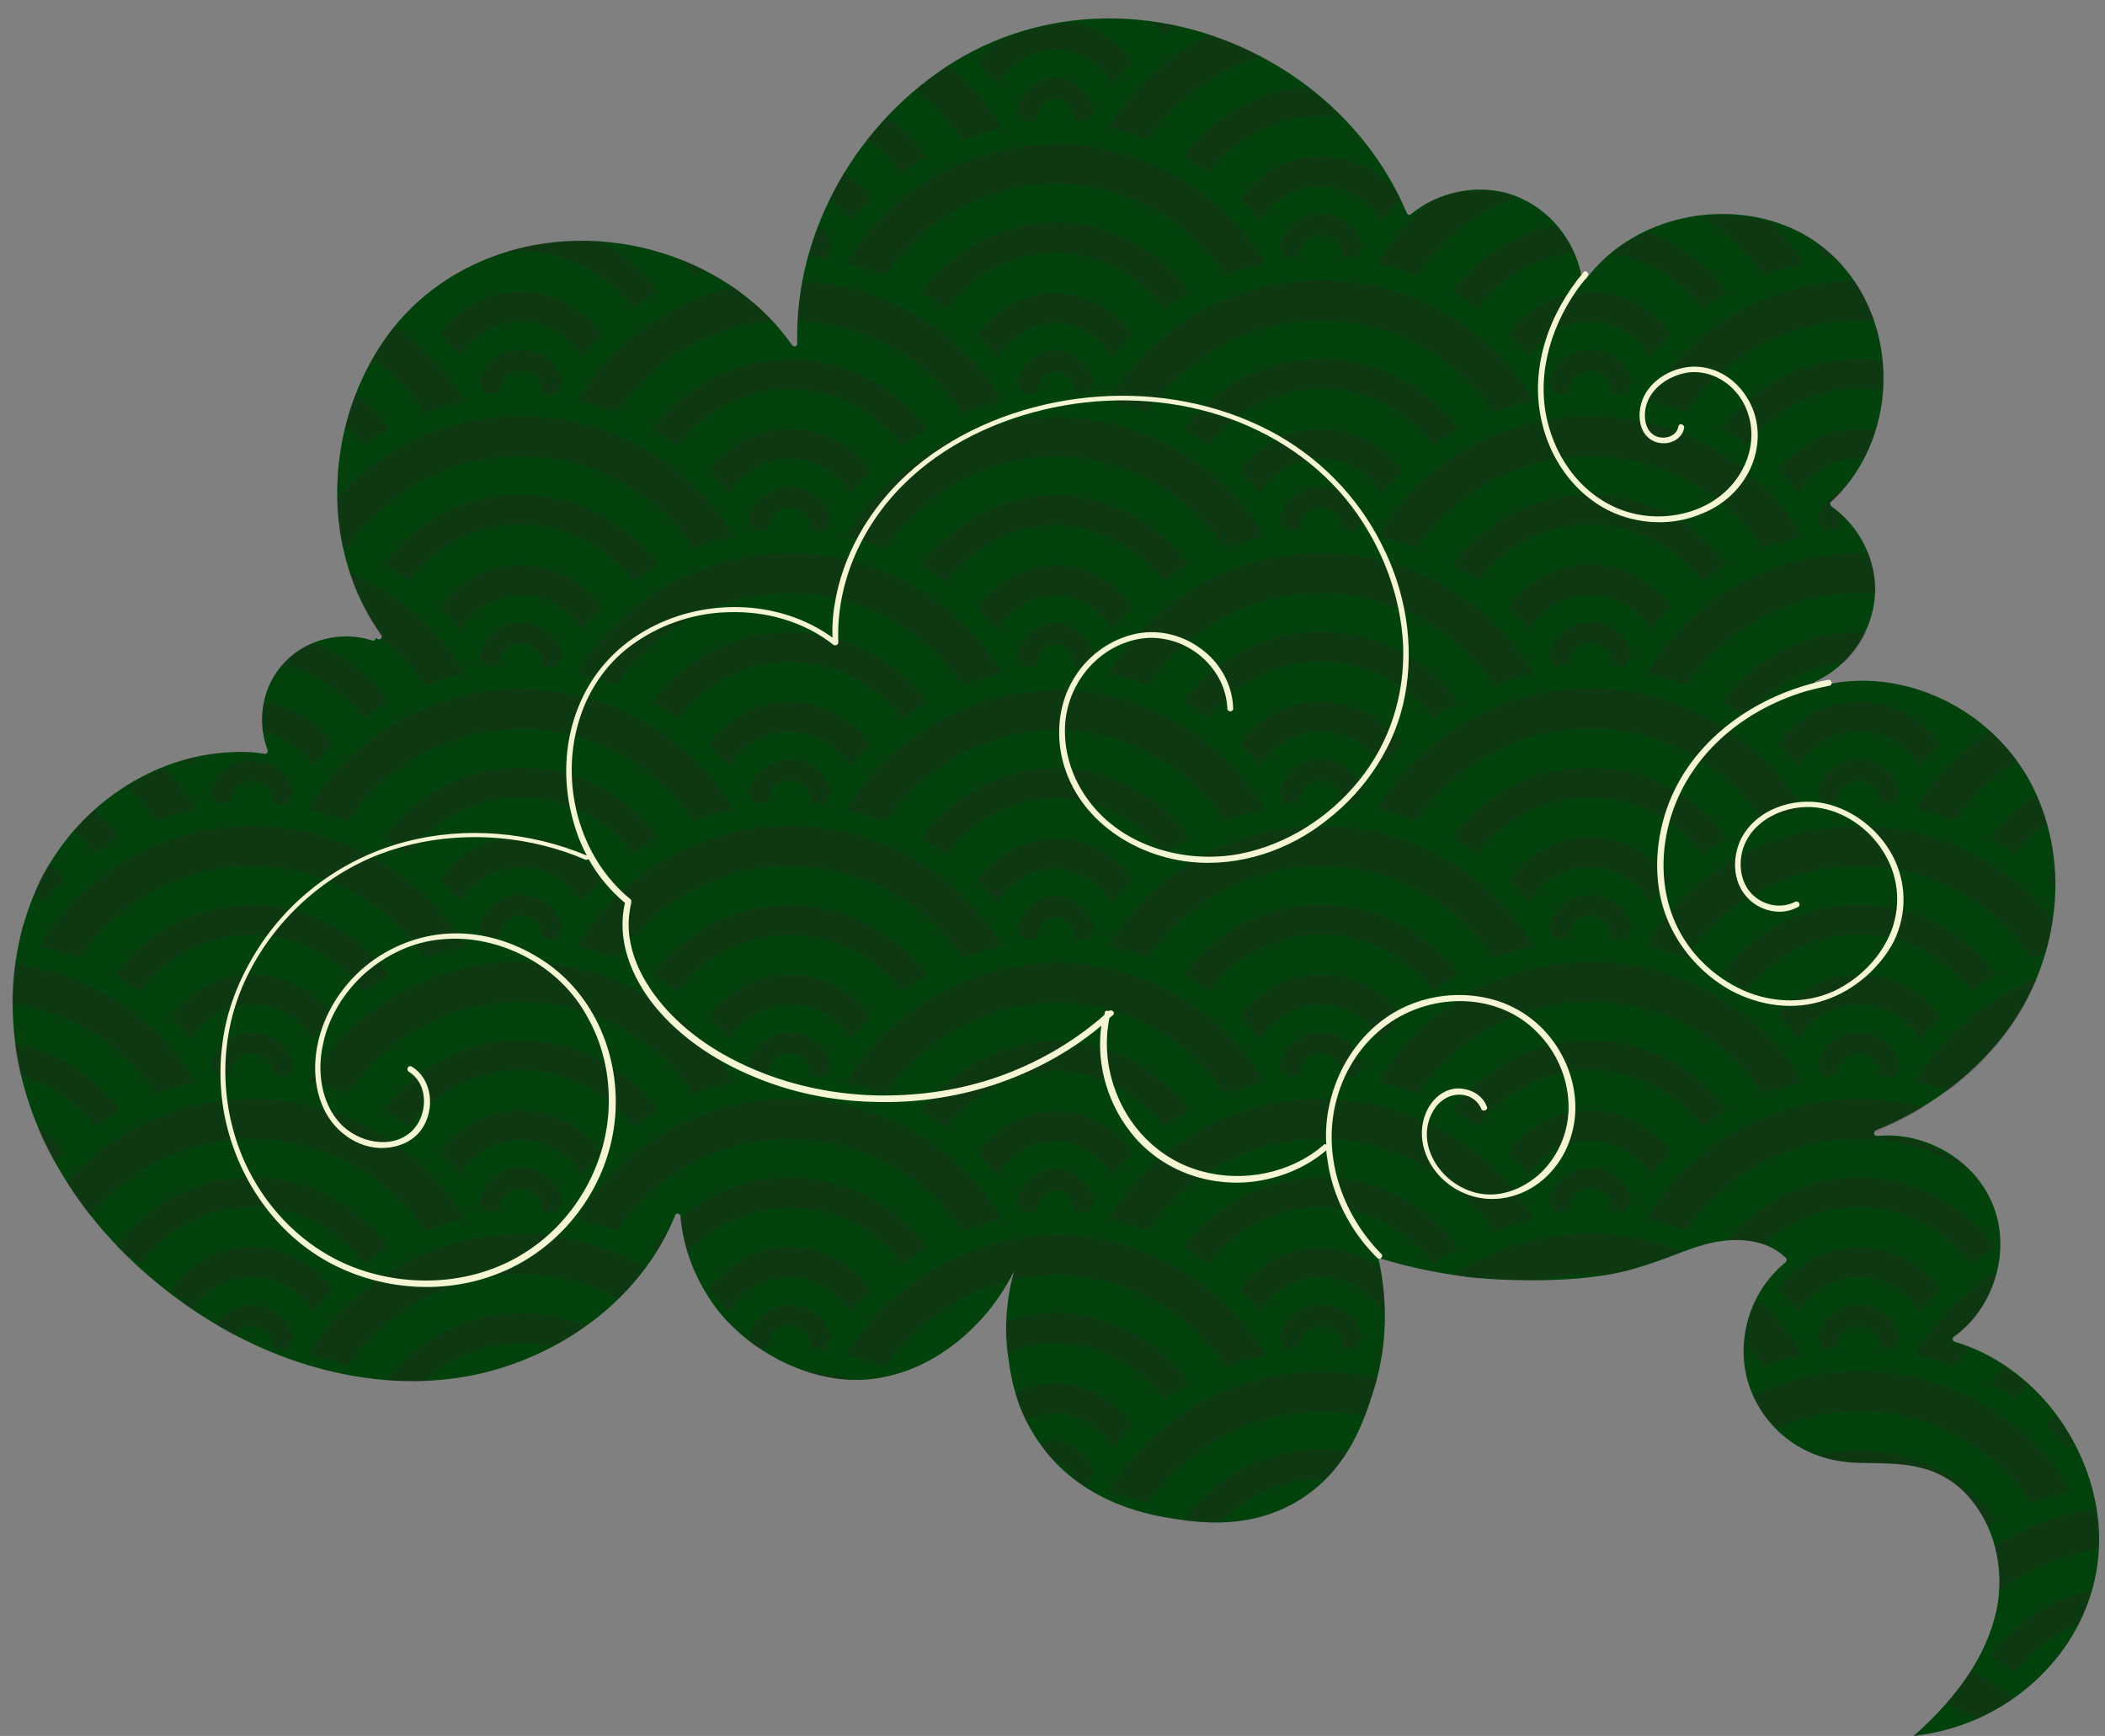 <?xml version="1.0" encoding="UTF-8" standalone="no"?><svg xmlns="http://www.w3.org/2000/svg" xmlns:xlink="http://www.w3.org/1999/xlink" fill="#000000" height="300.3" preserveAspectRatio="xMidYMid meet" version="1" viewBox="-2.1 -3.3 364.1 300.3" width="364.1" zoomAndPan="magnify"><rect x="-2.1" y="-3.3" width="364.1" height="300.3" fill="#808080" stroke="none"/><g><g id="change1_1"><path d="M339.8,294.1c-3.5,1.5-7.2,2.5-10.9,2.9c6.2-5.5,11.8-12.2,14-20.4c1.9-6.9,0.6-14.8-4-20.4 c-2.2-2.8-5.3-4.8-8.8-5.6c-3.9-1-7.9-0.7-11.9-0.9c-3.8-0.3-7.4-1.4-10.5-3.6c-3-2.1-5.4-5.1-6.8-8.5c-2.9-6.9-1.2-15.3,3.9-20.7 c0.6-0.7,1.3-1.3,2-1.9c0.2-0.2,0.2-0.5,0-0.7c-3.5-3.4-8.8-3.6-13.3-2.5c-2.5,0.6-4.9,1.6-7.3,2.5c-2.2,0.8-4.5,1.6-6.8,2.2 c-10.5,2.7-25.7,1.4-27.6,1.1c-4-0.5-9.3-1.4-15.5-3.3c1,4.3,2.3,13-0.8,22.9c-1.6,5-4.2,13.4-12.4,18.7 c-8.6,5.6-17.9,4.2-22.3,3.5c-3.3-0.5-15.2-2.3-22.7-12.5c-4.3-5.8-5.3-11.7-5.7-14.7c-1.1-6.8,0-12.4,0.9-15.6 c-0.9,1.8-2.4,4.4-4.6,7.1c-1.9,2.2-8.9,10.4-20.4,11.6c-10.5,1-21.2-5.2-26.6-12.4c-3.4-4.6-5.6-10-6.1-15.8 c0-0.4-0.7-0.7-0.9-0.2c-5.5,13.6-18,23.2-32,27c-15.1,4-31.3,0.7-44.8-6.6c-13.6-7.4-25.5-18.9-32.2-32.9c-6.8-14-7.8-31-0.9-45.2 c6.2-12.7,19.3-22,33.6-22.4c1.7-0.1,3.5,0,5.2,0.3c0.3,0.1,0.7-0.2,0.6-0.6c-2-5.2-0.9-11.4,3.1-15.4c3.8-3.9,9.8-5.3,15-3.6 c0.4,0.1,0.6-0.2,0.6-0.5c0,0,0.1,0.1,0.1,0.1c0.4,0.5,1.2,0,0.9-0.5C53.4,92,54,71.4,63.7,56.5C73.8,41,93,35.3,110.5,39.9 c9.7,2.6,18.6,8.2,24.4,16.5c0.3,0.4,0.9,0.3,0.9-0.3c-0.5-19.6,10.6-38.5,27.1-48.7c17.4-10.7,39.1-9.6,56.3,0.9 c9.7,5.9,17.6,14.7,22,25.2c0.2,0.4,0.5,0.5,0.8,0.2c4.8-3.9,11.6-5.3,17.5-3.3c6.3,2.2,10.9,7.9,12,14.3c0.1,0.3,0.6,0.5,0.8,0.2 c7.6-10.1,22-13.7,33.8-9.4c12.4,4.5,18.8,17.4,17.4,30.1c-0.8,6.8-3.8,13.3-8.9,17.9c-0.3,0.2-0.1,0.6,0.1,0.8 c4.9,3.5,7.9,9.4,7.5,15.4c-0.4,6.4-4.5,12.2-10.3,14.9c-0.5,0.3-0.1,1.1,0.4,0.9c14.5-4,30.4,3.9,37.1,17.1 c7.1,14,4.4,31.2-5,43.3c-5.7,7.3-13.5,12.9-22,16.3c-0.5,0.2-0.5,1,0.2,1c8.5-0.8,17.2,4.3,20.2,12.4c2.9,7.9-0.1,17.4-6.9,22.3 c-0.4,0.2-0.3,0.8,0.1,0.9c13.8,4.1,23.8,17.6,24.9,31.8C362,275.4,352.9,288.3,339.8,294.1z" fill="#03420c"/></g><g id="change2_1"><path d="M64.7,235.5c5.4-7,13.8-11.6,23.3-11.6c4,0,7.8,0.8,11.2,2.2c-1.8,1.3-3.7,2.5-5.7,3.5 c-1.8-0.4-3.6-0.6-5.5-0.6c-6.4,0-12.3,2.5-16.6,6.6C69.2,235.7,66.9,235.6,64.7,235.5z M286.9,148.9c-3.1-4.4-8.2-7.3-14-7.3 c-5.8,0-10.9,2.9-14,7.3c1.2,1.2,2.4,2.5,3.5,3.8c2.1-3.6,6-6,10.5-6c4.5,0,8.4,2.4,10.5,6C284.5,151.4,285.7,150.1,286.9,148.9z M302.9,185.9c2.2-0.9,4.5-1.5,6.9-2c-7.5-12.5-21.2-20.8-36.8-20.8c-15.6,0-29.3,8.3-36.8,20.8c2.4,0.5,4.7,1.2,6.9,2 c6.5-9.6,17.5-15.9,29.9-15.9C285.4,169.9,296.4,176.3,302.9,185.9z M292.3,144.4c1.4-1,2.8-1.9,4.3-2.8 c-5.3-7.3-14-12.1-23.7-12.1c-9.8,0-18.4,4.8-23.7,12.1c1.5,0.8,2.9,1.8,4.3,2.8c4.4-5.9,11.5-9.8,19.4-9.8 C280.9,134.6,287.9,138.4,292.3,144.4z M279,159.2c0.1-0.1,0.8-1.4,1.2-1.9c-0.7-3.3-3.6-5.8-7.2-5.8c-3.5,0-6.5,2.5-7.2,5.8 c0.4,0.6,0.7,1.2,1.1,1.8c0.8-0.1,1.6-0.2,2.4-0.2c0,0,0-0.1,0-0.1c0-2.1,1.7-3.7,3.7-3.7c2,0,3.7,1.6,3.7,3.7c0,0,0,0,0,0.1 c0,0,0,0.1,0,0.1C277.4,159.1,278.2,159.1,279,159.2z M292.3,191.6c1.4-1,2.8-1.9,4.3-2.8c-5.3-7.3-14-12.1-23.7-12.1 c-9.8,0-18.4,4.8-23.7,12.1c1.5,0.8,2.9,1.8,4.3,2.8c4.4-5.9,11.5-9.8,19.4-9.8C280.9,181.8,287.9,185.6,292.3,191.6z M279,206.4 c0.1-0.1,0.8-1.4,1.2-1.9c-0.7-3.3-3.6-5.8-7.2-5.8c-3.5,0-6.5,2.5-7.2,5.8c0.4,0.6,0.7,1.2,1.1,1.8c0.8-0.1,1.6-0.2,2.4-0.2 c0,0,0-0.1,0-0.1c0-2.1,1.7-3.7,3.7-3.7c2,0,3.7,1.6,3.7,3.7c0,0,0,0,0,0.1c0,0,0,0.1,0,0.1C277.4,206.2,278.2,206.3,279,206.4z M249.3,217.3c0.8,0.1,1.7,0.2,2.4,0.3c1.1,0.1,6.3,0.6,12.6,0.5c2.7-0.7,5.6-1,8.6-1c1,0,1.9,0,2.8,0.1c1.3-0.2,2.5-0.5,3.7-0.8 c2.3-0.6,4.6-1.4,6.8-2.2c0.9-0.3,1.7-0.7,2.6-1c-4.9-2-10.3-3.1-15.9-3.1C264.2,210.2,256.1,212.8,249.3,217.3z M286.9,196.1 c-3.1-4.4-8.2-7.3-14-7.3c-5.8,0-10.9,2.9-14,7.3c1.2,1.2,2.4,2.5,3.5,3.9c2.1-3.6,6-6,10.5-6c4.5,0,8.4,2.4,10.5,6 C284.5,198.6,285.7,197.3,286.9,196.1z M279,112c0.1-0.1,0.8-1.4,1.2-1.9c-0.7-3.3-3.6-5.8-7.2-5.8c-3.5,0-6.5,2.5-7.2,5.8 c0.4,0.6,0.7,1.2,1.1,1.8c0.8-0.1,1.6-0.2,2.4-0.2c0,0,0-0.1,0-0.1c0-2.1,1.7-3.7,3.7-3.7c2,0,3.7,1.6,3.7,3.7c0,0,0,0,0,0.1 c0,0,0,0.1,0,0.1C277.4,111.9,278.2,111.9,279,112z M302.9,44.3c2.2-0.9,4.5-1.5,6.9-2c-1.5-2.6-3.4-4.9-5.4-7.1 c-3.8-1.1-7.9-1.4-11.8-1C296.6,36.8,300.1,40.3,302.9,44.3z M286.9,101.7c-3.1-4.4-8.2-7.3-14-7.3c-5.8,0-10.9,2.9-14,7.3 c1.2,1.2,2.4,2.5,3.5,3.9c2.1-3.6,6-6,10.5-6c4.5,0,8.4,2.4,10.5,6C284.5,104.2,285.7,102.9,286.9,101.7z M202.7,23.8 c1.5,0.8,2.9,1.8,4.3,2.8c4.4-5.9,11.5-9.8,19.4-9.8c1.2,0,2.4,0.1,3.6,0.3c-1.9-1.9-3.9-3.7-6-5.3 C215.2,12.5,207.6,17.1,202.7,23.8z M236.1,42.3c2.4,0.5,4.7,1.2,6.9,2c4.1-6.1,10-10.8,16.9-13.5c-0.2-0.1-0.3-0.1-0.5-0.2 c-4.8-1.6-10.2-1.1-14.7,1.3C241.4,34.9,238.5,38.4,236.1,42.3z M292.3,50c1.4-1,2.8-1.9,4.3-2.8c-3.4-4.7-8.2-8.4-13.8-10.4 c-2.1,1-4.2,2.2-6,3.7C283.1,41.6,288.6,45.1,292.3,50z M315,41.2c-0.8-0.8-1.7-1.5-2.6-2.2c0,0.2-0.1,0.3-0.1,0.5 c0.4,0.6,0.8,1.2,1.1,1.8C313.9,41.3,314.5,41.3,315,41.2z M249.2,47.2c1.5,0.8,2.9,1.8,4.3,2.8c3.9-5.2,9.8-8.8,16.5-9.6 c-0.8-1.7-1.8-3.3-3-4.7C259.7,37.2,253.4,41.4,249.2,47.2z M279,64.9c0.1-0.1,0.8-1.4,1.2-1.9c-0.7-3.3-3.6-5.8-7.2-5.8 c-3.5,0-6.5,2.5-7.2,5.8c0.4,0.6,0.7,1.2,1.1,1.8c0.8-0.1,1.6-0.2,2.4-0.2c0,0,0-0.1,0-0.1c0-2.1,1.7-3.7,3.7-3.7 c2,0,3.7,1.6,3.7,3.7c0,0,0,0,0,0.1c0,0,0,0.1,0,0.1C277.4,64.7,278.2,64.8,279,64.9z M292.3,97.2c1.4-1,2.8-1.9,4.3-2.8 c-5.3-7.3-14-12.1-23.7-12.1c-9.8,0-18.4,4.8-23.7,12.1c1.5,0.8,2.9,1.8,4.3,2.8c4.4-5.9,11.5-9.8,19.4-9.8 C280.9,87.4,287.9,91.3,292.3,97.2z M286.9,54.5c-3.1-4.4-8.2-7.3-14-7.3c-5.8,0-10.9,2.9-14,7.3c1.2,1.2,2.4,2.5,3.5,3.8 c2.1-3.6,6-6,10.5-6c4.5,0,8.4,2.4,10.5,6.1C284.5,57,285.7,55.7,286.9,54.5z M226.4,28.9c4.5,0,8.4,2.4,10.5,6 c1-1.2,2.1-2.4,3.2-3.5c-0.3-0.6-0.6-1.2-0.9-1.9c-3.1-3.5-7.7-5.7-12.8-5.7c-5.8,0-10.9,2.9-14,7.3c1.3,1.2,2.4,2.5,3.5,3.8 C218,31.3,221.9,28.9,226.4,28.9z M232.4,88.6c0.1-0.1,0.8-1.4,1.2-1.9c-0.7-3.3-3.6-5.8-7.2-5.8c-3.5,0-6.5,2.5-7.2,5.8 c0.4,0.6,0.8,1.2,1.1,1.8c0.8-0.1,1.6-0.2,2.4-0.2c0,0,0-0.1,0-0.1c0-2.1,1.7-3.7,3.7-3.7c2,0,3.7,1.6,3.7,3.7c0,0,0,0,0,0.1 c0,0,0,0.1,0,0.1C230.9,88.4,231.7,88.5,232.4,88.6z M51.2,231c2.4,0.5,4.7,1.2,6.9,2c6.5-9.6,17.5-15.9,29.9-15.9 c6.1,0,11.8,1.5,16.9,4.2c1.7-1.6,3.2-3.4,4.6-5.3c-6.3-3.7-13.7-5.8-21.5-5.8C72.4,210.2,58.7,218.6,51.2,231z M240.4,78.2 c-3.1-4.4-8.2-7.3-14-7.3c-5.8,0-10.9,2.9-14,7.3c1.3,1.2,2.4,2.5,3.5,3.8c2.1-3.6,6-6,10.5-6c4.5,0,8.4,2.4,10.5,6.1 C238,80.7,239.2,79.5,240.4,78.2z M134.5,58.9c-9.8,0-18.4,4.8-23.7,12.1c1.5,0.8,2.9,1.8,4.3,2.8c4.4-5.9,11.5-9.8,19.4-9.8 c7.9,0,15,3.8,19.4,9.8c1.4-1,2.8-1.9,4.3-2.8C152.9,63.6,144.3,58.9,134.5,58.9z M232.4,135.8c0.1-0.1,0.8-1.4,1.2-1.9 c-0.7-3.3-3.6-5.8-7.2-5.8c-3.5,0-6.5,2.5-7.2,5.8c0.4,0.6,0.8,1.2,1.1,1.8c0.8-0.1,1.6-0.2,2.4-0.2c0,0,0-0.1,0-0.1 c0-2.1,1.7-3.7,3.7-3.7c2,0,3.7,1.6,3.7,3.7c0,0,0,0,0,0.1c0,0,0,0.1,0,0.1C230.9,135.6,231.7,135.7,232.4,135.8z M256.3,115.2 c2.2-0.8,4.5-1.5,6.9-2c-7.5-12.5-21.2-20.8-36.8-20.8c-15.6,0-29.3,8.3-36.8,20.8c2.4,0.5,4.7,1.2,6.9,2 c6.5-9.6,17.5-15.9,29.9-15.9C238.9,99.3,249.9,105.6,256.3,115.2z M117.9,44.3c0.7-0.3,1.4-0.5,2.1-0.7c-1.3-0.7-2.6-1.3-4-1.9 C116.6,42.6,117.3,43.4,117.9,44.3z M240.4,125.4c-3.1-4.4-8.2-7.3-14-7.3c-5.8,0-10.9,2.9-14,7.3c1.3,1.2,2.4,2.5,3.5,3.8 c2.1-3.6,6-6,10.5-6c4.5,0,8.4,2.4,10.5,6.1C238,127.9,239.2,126.6,240.4,125.4z M245.8,120.9c1.4-1,2.8-1.9,4.3-2.8 c-5.3-7.3-14-12.1-23.7-12.1c-9.8,0-18.4,4.8-23.7,12.1c1.5,0.8,2.9,1.8,4.3,2.8c4.4-5.9,11.5-9.8,19.4-9.8S241.4,115,245.8,120.9z M245.8,73.7c1.4-1,2.8-1.9,4.3-2.8c-5.3-7.3-14-12.1-23.7-12.1c-9.8,0-18.4,4.8-23.7,12.1c1.5,0.8,2.9,1.8,4.3,2.8 c4.4-5.9,11.5-9.8,19.4-9.8S241.4,67.8,245.8,73.7z M51.2,183.8c2.4,0.5,4.7,1.2,6.9,2C64.5,176.3,75.5,170,88,170 c12.5,0,23.4,6.3,29.9,15.9c2.2-0.9,4.5-1.5,6.9-2c-7.5-12.5-21.2-20.8-36.8-20.8C72.4,163.1,58.7,171.4,51.2,183.8z M88,181.8 c7.9,0,15,3.8,19.4,9.8c1.4-1,2.8-1.9,4.3-2.8c-5.3-7.3-14-12.1-23.7-12.1c-9.8,0-18.4,4.8-23.7,12.1c1.5,0.8,2.9,1.8,4.3,2.8 C73,185.7,80,181.8,88,181.8z M88,193.9c4.5,0,8.4,2.4,10.5,6c1.1-1.4,2.3-2.6,3.5-3.8c-3.1-4.4-8.2-7.3-14-7.3 c-5.8,0-10.9,2.9-14,7.3c1.2,1.2,2.4,2.5,3.5,3.9C79.6,196.3,83.5,193.9,88,193.9z M94,206.4c0.1-0.1,0.8-1.4,1.2-1.9 c-0.7-3.3-3.6-5.8-7.2-5.8c-3.5,0-6.5,2.5-7.2,5.8c0.4,0.6,0.7,1.2,1.1,1.8c0.8-0.1,1.6-0.2,2.4-0.2c0,0,0-0.1,0-0.1 c0-2.1,1.7-3.7,3.7-3.7c2,0,3.7,1.6,3.7,3.7c0,0,0,0,0,0.1c0,0,0,0.1,0,0.1C92.5,206.3,93.3,206.3,94,206.4z M88,146.7 c4.5,0,8.4,2.4,10.5,6c1.1-1.4,2.3-2.6,3.5-3.9c-3.1-4.4-8.2-7.3-14-7.3c-5.8,0-10.9,2.9-14,7.3c1.2,1.2,2.4,2.5,3.5,3.8 C79.6,149.1,83.5,146.7,88,146.7z M94,159.2c0.1-0.1,0.8-1.4,1.2-1.9c-0.7-3.3-3.6-5.8-7.2-5.8c-3.5,0-6.5,2.5-7.2,5.8 c0.4,0.6,0.7,1.2,1.1,1.8c0.8-0.1,1.6-0.2,2.4-0.2c0,0,0-0.1,0-0.1c0-2.1,1.7-3.7,3.7-3.7c2,0,3.7,1.6,3.7,3.7c0,0,0,0,0,0.1 c0,0,0,0.1,0,0.1C92.5,159.1,93.3,159.2,94,159.2z M88,122.8c12.5,0,23.4,6.3,29.9,15.9c2.2-0.9,4.5-1.5,6.9-2 c-7.5-12.5-21.2-20.8-36.8-20.8c-15.6,0-29.3,8.3-36.8,20.8c2.4,0.5,4.7,1.2,6.9,2C64.5,129.1,75.5,122.8,88,122.8z M88,134.6 c7.9,0,15,3.8,19.4,9.8c1.4-1,2.8-1.9,4.3-2.8c-5.3-7.3-14-12.1-23.7-12.1c-9.8,0-18.4,4.8-23.7,12.1c1.5,0.8,2.9,1.8,4.3,2.8 C73,138.5,80,134.6,88,134.6z M71.4,68.1c2.2-0.8,4.5-1.5,6.9-2c-3.1-5.1-7.2-9.5-12.1-12.9c-0.9,1.1-1.7,2.2-2.5,3.4 c-0.5,0.7-0.9,1.5-1.4,2.2C65.9,61.3,68.9,64.4,71.4,68.1z M323.5,59.1c-1.3-0.2-2.7-0.3-4.1-0.3c-9.8,0-18.4,4.8-23.7,12.1 c1.5,0.8,2.9,1.8,4.3,2.8c4.4-5.9,11.4-9.8,19.4-9.8c1.4,0,2.8,0.1,4.2,0.4C323.7,62.6,323.7,60.8,323.5,59.1z M185.9,17.7 c0.1-0.1,0.8-1.4,1.2-1.9c-0.6-2.9-3.1-5.2-6.1-5.7V10c0,0,0,0,0,0c-0.1,0-0.2,0-0.4,0c-0.2,0-0.5,0-0.7,0c0,0,0,0,0,0v0.1 c-3,0.5-5.4,2.7-6.1,5.7c0.3,0.5,1.1,1.8,1.2,1.9c0.8-0.1,1.5-0.2,2.3-0.2c0,0,0-0.1,0-0.1c0,0,0,0,0-0.1c0-1.9,1.5-3.4,3.3-3.6 c1.7,0.3,3.1,1.8,3.1,3.6c0,0,0,0,0,0.1c0,0,0,0.1,0,0.1C184.4,17.5,185.2,17.6,185.9,17.7z M180.7,5.2c4.1,0.3,7.7,2.6,9.6,6 c1.1-1.3,2.3-2.6,3.5-3.8c-2.5-3.5-6.3-6.1-10.6-6.9c-4.3,0.5-8.6,1.6-12.7,3.3c-1.3,1-2.5,2.3-3.5,3.7c1.2,1.2,2.4,2.5,3.5,3.8 C172.6,7.7,176.4,5.3,180.7,5.2z M199.3,2.8c0.7-0.5,1.5-1,2.2-1.5c-1.4-0.3-2.8-0.6-4.2-0.8C198.1,1.3,198.7,2,199.3,2.8z M144.2,42.3c2.4,0.5,4.7,1.2,6.9,2c6.4-9.5,17.3-15.8,29.7-15.9c12.1,0.3,22.7,6.5,29.1,15.9c2.2-0.9,4.5-1.5,6.9-2 c-7.3-12.1-20.5-20.3-35.7-20.7v0c-0.1,0-0.2,0-0.3,0c-0.3,0-0.6,0-0.8,0v0.1C164.8,21.9,151.6,30.1,144.2,42.3z M282.7,113.2 c2.4,0.5,4.7,1.2,6.9,2c6.5-9.6,17.5-15.9,29.9-15.9c0.9,0,1.9,0,2.8,0.1c0.1-2.4-0.4-4.8-1.3-7c-0.5,0-1,0-1.5,0 C303.8,92.4,290.2,100.7,282.7,113.2z M189.6,18.8c2.4,0.5,4.7,1.2,6.9,2C201,14.1,207.8,9,215.8,6.5c-2.9-1.5-5.9-2.8-8.9-3.8 C199.7,6.4,193.7,12,189.6,18.8z M151.3,17c-1.2,1.2-2.3,2.5-3.4,3.9c2.3,1.5,4.3,3.5,5.9,5.7c1.4-1,2.8-1.9,4.3-2.8 C156.3,21.2,154,18.9,151.3,17z M338.9,120.8c-0.1-0.1-0.2-0.2-0.4-0.3c0.1,0.1,0.2,0.2,0.3,0.3 C338.9,120.9,338.9,120.9,338.9,120.8z M282.7,66c2.4,0.5,4.7,1.2,6.9,2c6.5-9.6,17.5-15.9,29.9-15.9c0.9,0,1.7,0,2.6,0.1 c-0.9-2.5-2-4.8-3.5-7C303.3,45.6,290,53.8,282.7,66z M329.2,183.8c1.9,0.4,3.8,1,5.7,1.6c1.6-1.2,3.1-2.5,4.6-3.9 c0.6-0.6,1.2-1.2,1.8-1.8c1.1-1.2,2.2-2.3,3.1-3.6c2.4-3.1,4.4-6.5,5.9-10.1C341.4,169.5,334,175.8,329.2,183.8z M342.2,141.6 c1.5,0.8,2.9,1.8,4.3,2.8c1.5-2,3.3-3.8,5.4-5.2c-0.5-1.7-1.1-3.3-1.8-4.9C347,136.2,344.4,138.7,342.2,141.6z M232.4,41.4 c0.1-0.1,0.8-1.4,1.2-1.9c-0.7-3.3-3.6-5.8-7.2-5.8c-3.5,0-6.5,2.5-7.2,5.8c0.4,0.6,0.8,1.2,1.1,1.8c0.8-0.1,1.6-0.2,2.4-0.2 c0,0,0-0.1,0-0.1c0-2.1,1.7-3.7,3.7-3.7c2,0,3.7,1.6,3.7,3.7c0,0,0,0,0,0.1c0,0,0,0.1,0,0.1C230.9,41.2,231.7,41.3,232.4,41.4z M346.2,290.5c-2.3-1.8-4.8-3.4-7.4-4.8c-1.3,2-2.7,3.8-4.2,5.6c1.8,0.8,3.4,1.8,5,2.8c0.1,0,0.2-0.1,0.2-0.1 C342.1,293.1,344.2,291.9,346.2,290.5z M333.5,125.4c-3.1-4.4-8.2-7.3-14-7.3c-5.8,0-10.9,2.9-14,7.3c1.2,1.2,2.4,2.5,3.5,3.8 c2.1-3.6,6-6,10.5-6c4.5,0,8.4,2.4,10.5,6.1C331,127.9,332.2,126.6,333.5,125.4z M2.1,157.3c-0.1-0.3-0.1-0.5-0.2-0.8 c-0.2,0.7-0.4,1.3-0.5,2C1.6,158.1,2,157.6,2.1,157.3z M343.2,216.7c-5.7,3.6-10.6,8.5-14.1,14.3c2.4,0.5,4.7,1.2,6.9,2 c0.7-1.1,1.5-2.1,2.4-3.1c-0.8-0.3-1.6-0.6-2.5-0.9c-0.4-0.1-0.5-0.7-0.1-0.9C339.6,225.4,342.2,221.3,343.2,216.7z M24.9,138.7 c2.2-0.9,4.5-1.5,6.9-2c-1.6-2.6-3.4-5-5.5-7.2c-2.2,0.9-4.4,2-6.5,3.3C21.7,134.5,23.4,136.5,24.9,138.7z M4,150.8 c0.5,0.6,1,1.2,1.4,1.9c1.1-1.4,2.3-2.6,3.5-3.9c-0.7-1-1.6-2-2.5-2.8c-0.6,1-1.2,2.1-1.8,3.2C4.5,149.8,4.3,150.3,4,150.8z M7.3,197.7c0.5-0.6,1.1-1.1,1.6-1.7c-1.2-1.7-2.8-3.2-4.6-4.4c0.4,0.9,0.8,1.9,1.2,2.8C6.2,195.6,6.7,196.7,7.3,197.7z M164.4,20.9c2.2-0.8,4.5-1.5,6.9-2c-2.5-4.1-5.6-7.7-9.3-10.8c-2,1.3-3.9,2.7-5.7,4.2C159.5,14.7,162.2,17.6,164.4,20.9z M325.5,135.8c0.1-0.1,0.8-1.4,1.1-1.9c-0.7-3.3-3.6-5.8-7.2-5.8c-3.5,0-6.5,2.5-7.2,5.8c0.4,0.6,0.8,1.2,1.1,1.8 c0.8-0.1,1.6-0.2,2.4-0.2c0,0,0-0.1,0-0.1c0-2.1,1.7-3.7,3.7-3.7c2,0,3.7,1.6,3.7,3.7c0,0,0,0,0,0.1c0,0,0,0.1,0,0.1 C324,135.6,324.7,135.7,325.5,135.8z M41.5,158.4c8,0,15,3.9,19.4,9.8c1.4-1,2.8-1.9,4.3-2.8c-5.3-7.3-14-12.1-23.7-12.1 c-9.8,0-18.4,4.8-23.7,12.1c1.5,0.8,2.9,1.8,4.3,2.8C26.5,162.2,33.5,158.4,41.5,158.4z M47.5,183c0.1-0.1,0.8-1.4,1.2-1.9 c-0.7-3.3-3.6-5.8-7.2-5.8c-3.5,0-6.5,2.5-7.2,5.8c0.4,0.6,0.7,1.2,1.1,1.8c0.8-0.1,1.6-0.2,2.4-0.2c0,0,0-0.1,0-0.1 c0-2.1,1.7-3.7,3.7-3.7c2,0,3.7,1.6,3.7,3.7c0,0,0,0,0,0.1c0,0,0,0.1,0,0.1C46,182.8,46.7,182.9,47.5,183z M4.7,160.4 c2.4,0.5,4.7,1.2,6.9,2c6.5-9.6,17.5-15.9,29.9-15.9c12.5,0,23.4,6.3,29.9,15.9c2.2-0.8,4.5-1.5,6.9-2 c-7.5-12.5-21.2-20.8-36.8-20.8C25.9,139.6,12.2,147.9,4.7,160.4z M135.9,52.2c11.9,0.4,22.3,6.6,28.5,15.9c2.2-0.8,4.5-1.5,6.9-2 c-7.2-11.9-19.9-20-34.6-20.7C136.3,47.6,136,49.9,135.9,52.2z M41.5,205.5c8,0,15,3.8,19.4,9.8c1.4-1,2.8-1.9,4.3-2.8 c-5.3-7.3-14-12.1-23.7-12.1c-9.6,0-18.1,4.6-23.4,11.8c0.4,0.4,0.8,0.8,1.2,1.2c1,0.6,1.9,1.2,2.9,1.9 C26.5,209.4,33.5,205.5,41.5,205.5z M37.8,135.6C37.8,135.5,37.8,135.5,37.8,135.6c0-2.1,1.7-3.8,3.7-3.8c2,0,3.7,1.6,3.7,3.7 c0,0,0,0,0,0.1c0,0,0,0.1,0,0.1c0.8,0.1,1.5,0.1,2.3,0.2c0.1-0.1,0.8-1.4,1.2-1.9c-0.7-3.3-3.6-5.8-7.2-5.8c-3.5,0-6.5,2.5-7.2,5.8 c0.4,0.6,0.7,1.2,1.1,1.8C36.2,135.7,37,135.6,37.8,135.6z M189.6,66c2.4,0.5,4.7,1.2,6.9,2c6.5-9.6,17.5-15.9,29.9-15.9 c12.5,0,23.4,6.3,29.9,15.9c2.2-0.8,4.5-1.5,6.9-2c-7.5-12.5-21.2-20.8-36.8-20.8C210.8,45.2,197.1,53.6,189.6,66z M32.1,127.6 c-0.7,0.2-1.4,0.3-2.2,0.5c0.3,0.4,0.7,0.8,1,1.1C31.3,128.7,31.7,128.2,32.1,127.6z M41.5,170.4c4.5,0,8.4,2.4,10.5,6.1 c1.1-1.4,2.3-2.6,3.5-3.9c-3.1-4.4-8.2-7.3-14-7.3s-10.9,2.9-14,7.3c1.2,1.2,2.4,2.5,3.5,3.9C33.1,172.9,37,170.4,41.5,170.4z M325.5,183c0.1-0.1,0.8-1.4,1.1-1.9c-0.7-3.3-3.6-5.8-7.2-5.8c-3.5,0-6.5,2.5-7.2,5.8c0.4,0.6,0.8,1.2,1.1,1.8 c0.8-0.1,1.6-0.2,2.4-0.2c0,0,0-0.1,0-0.1c0-2.1,1.7-3.7,3.7-3.7c2,0,3.7,1.6,3.7,3.7c0,0,0,0,0,0.1c0,0,0,0.1,0,0.1 C324,182.8,324.7,182.9,325.5,183z M333.5,172.6c-3.1-4.4-8.2-7.3-14-7.3c-5.8,0-10.9,2.9-14,7.3c1.2,1.2,2.4,2.5,3.5,3.9 c2.1-3.6,6-6,10.5-6c4.5,0,8.4,2.4,10.5,6.1C331,175.1,332.2,173.8,333.5,172.6z M338.8,168.1c1.4-1,2.8-1.9,4.3-2.8 c-5.3-7.3-14-12.1-23.7-12.1c-9.8,0-18.4,4.8-23.7,12.1c1.5,0.8,2.9,1.8,4.3,2.8c4.4-5.9,11.4-9.8,19.4-9.8 C327.4,158.3,334.4,162.2,338.8,168.1z M322.3,192.5c2.9-1.2,5.7-2.6,8.3-4.2c-3.6-1-7.4-1.5-11.2-1.5c-15.6,0-29.3,8.3-36.8,20.8 c2.4,0.5,4.7,1.2,6.9,2c6.5-9.6,17.5-15.9,29.9-15.9c6.7,0,13,1.9,18.4,5.1c-4.1-3.8-9.8-5.8-15.3-5.3 C321.9,193.5,321.9,192.7,322.3,192.5z M256.3,162.4c2.2-0.8,4.5-1.5,6.9-2c-7.5-12.5-21.2-20.8-36.8-20.8 c-15.6,0-29.3,8.3-36.8,20.8c2.4,0.5,4.7,1.2,6.9,2c6.5-9.6,17.5-15.9,29.9-15.9C238.9,146.5,249.9,152.8,256.3,162.4z M319.4,247.6c-2.4,0-4.8,0.3-7.1,0.9c1.9,0.7,3.8,1.1,5.9,1.2c4,0.3,8,0,11.9,0.9c3.5,0.9,6.5,2.9,8.8,5.6c1.1,1.4,2,2.8,2.7,4.4 c0.5-0.3,1-0.6,1.6-0.9C337.8,252.4,329.2,247.6,319.4,247.6z M325.5,230.1c0.1-0.1,0.8-1.4,1.1-1.9c-0.7-3.3-3.6-5.8-7.2-5.8 c-3.5,0-6.5,2.5-7.2,5.8c0.4,0.6,0.8,1.2,1.1,1.8c0.8-0.1,1.6-0.2,2.4-0.2c0,0,0-0.1,0-0.1c0-2.1,1.7-3.7,3.7-3.7 c2,0,3.7,1.6,3.7,3.7c0,0,0,0,0,0.1c0,0,0,0.1,0,0.1C324,230,324.7,230,325.5,230.1z M333.5,219.8c-3.1-4.4-8.2-7.3-14-7.3 c-5.8,0-10.9,2.9-14,7.3c1.2,1.2,2.4,2.5,3.5,3.8c2.1-3.6,6-6,10.5-6c4.5,0,8.4,2.4,10.5,6.1C331,222.3,332.2,221,333.5,219.8z M338.8,215.3c1.4-1,2.8-1.9,4.3-2.8c-5.3-7.3-14-12.1-23.7-12.1c-9.2,0-17.4,4.3-22.8,10.9c2.2-0.2,4.3,0,6.3,0.7 c4.3-4,10.1-6.5,16.4-6.5C327.4,205.5,334.4,209.4,338.8,215.3z M41.5,217.6c4.5,0,8.4,2.4,10.5,6.1c1.1-1.4,2.3-2.6,3.5-3.9 c-3.1-4.4-8.2-7.3-14-7.3s-10.9,2.9-14,7.3c0.8,0.8,1.6,1.7,2.4,2.5c0.5,0.3,0.9,0.6,1.4,0.9C33.4,219.9,37.1,217.6,41.5,217.6z M60.9,120.9c1.4-1,2.8-1.9,4.3-2.8c-3.3-4.6-7.9-8.1-13.2-10.2c-1.7,0.7-3.4,1.8-4.7,3.2c-0.2,0.2-0.4,0.4-0.5,0.6 C52.4,113,57.4,116.3,60.9,120.9z M88,52.3c4.5,0,8.4,2.4,10.5,6.1c1.1-1.4,2.3-2.6,3.5-3.9c-3.1-4.4-8.2-7.3-14-7.3 c-5.8,0-10.9,2.9-14,7.3c1.2,1.2,2.4,2.5,3.5,3.8C79.6,54.8,83.5,52.3,88,52.3z M71.4,115.2c2.2-0.8,4.5-1.5,6.9-2 c-4.6-7.7-11.6-13.8-19.9-17.3c1.2,3.8,3,7.4,5.4,10.8c0.1,0.1,0.1,0.3,0.1,0.4C66.7,109.4,69.3,112.1,71.4,115.2z M180.8,47.3 c-0.3,0-0.6,0-0.9,0v0.1c-5.3,0.3-10,3.1-12.9,7.2c1.2,1.2,2.4,2.5,3.5,3.9c2.1-3.5,5.8-5.9,10.2-6c4.1,0.3,7.7,2.6,9.6,6 c1.1-1.4,2.3-2.6,3.5-3.9c-2.9-4.1-7.6-6.9-12.9-7.2v0C180.9,47.3,180.8,47.3,180.8,47.3z M138.3,41C138.3,41,138.3,41.1,138.3,41 c0,0.1,0,0.1,0,0.2c0.8,0.1,1.5,0.1,2.3,0.2c0.1-0.1,0.8-1.4,1.2-1.9c-0.3-1.5-1.1-2.8-2.2-3.8c-0.5,1.4-1,2.8-1.5,4.2 C138.2,40.3,138.2,40.6,138.3,41z M236.1,136.6c2.4,0.5,4.7,1.2,6.9,2c6.5-9.6,17.5-15.9,29.9-15.9c12.5,0,23.4,6.3,29.9,15.9 c2.2-0.9,4.5-1.5,6.9-2c-7.5-12.5-21.2-20.8-36.8-20.8C257.3,115.9,243.7,124.2,236.1,136.6z M52,129.3c1.1-1.4,2.3-2.6,3.5-3.9 c-2.7-3.9-7-6.5-12-7.1c-0.3,1.7-0.4,3.4-0.1,5.1C47,124,50.2,126.2,52,129.3z M185.9,64.9c0.1-0.1,0.8-1.4,1.2-1.9 c-0.6-2.9-3.1-5.2-6.1-5.7v-0.1c0,0,0,0,0,0c-0.1,0-0.2,0-0.4,0c-0.2,0-0.5,0-0.7,0c0,0,0,0,0,0v0.1c-3,0.5-5.4,2.7-6.1,5.7 c0.3,0.5,1.1,1.8,1.2,1.9c0.8-0.1,1.5-0.2,2.3-0.2c0,0,0-0.1,0-0.1c0,0,0,0,0-0.1c0-1.9,1.5-3.4,3.3-3.6c1.7,0.3,3.1,1.8,3.1,3.6 c0,0,0,0,0,0.1c0,0,0,0.1,0,0.1C184.4,64.7,185.2,64.8,185.9,64.9z M302.9,233.1c2.2-0.9,4.5-1.5,6.9-2c-2.2-3.6-4.9-6.9-8-9.7 c-1.2,2.4-1.9,5-2.1,7.6C300.7,230.2,301.9,231.6,302.9,233.1z M41.5,226.1c2,0,3.7,1.6,3.7,3.7c0,0,0,0,0,0.1c0,0,0,0.1,0,0.1 c0.8,0.1,1.5,0.1,2.3,0.2c0.1-0.1,0.8-1.4,1.2-1.9c-0.7-3.3-3.6-5.8-7.2-5.8c-2.6,0-4.9,1.4-6.2,3.4c0.8,0.5,1.7,1,2.5,1.4 c0.2,0.1,0.5,0.2,0.7,0.4C39.2,226.7,40.3,226.1,41.5,226.1z M295.7,118.1c1.5,0.8,2.9,1.8,4.3,2.8c4-5.3,10-8.9,17-9.6 c1.5-1.5,2.8-3.3,3.7-5.2c-0.4,0-0.8,0-1.2,0C309.7,106,301.1,110.8,295.7,118.1z M98.5,105.6c1.1-1.4,2.3-2.6,3.5-3.8 c-3.1-4.4-8.2-7.3-14-7.3c-5.8,0-10.9,2.9-14,7.3c1.2,1.2,2.4,2.5,3.5,3.9c2.1-3.6,6-6,10.5-6C92.5,99.5,96.4,102,98.5,105.6z M88,75.6c12.5,0,23.4,6.3,29.9,15.9c2.2-0.9,4.5-1.5,6.9-2C117.3,77,103.6,68.7,88,68.7c-12.6,0-23.9,5.4-31.8,14.1 c0,2.8,0.3,5.6,0.9,8.4c0.3,0.1,0.6,0.2,0.9,0.3C64.5,81.9,75.5,75.6,88,75.6z M107.4,50c1.4-1,2.8-1.9,4.3-2.8 c-2.6-3.6-6.1-6.7-10.1-8.8c-5.6-0.4-11.2,0.3-16.5,1.9c0.9-0.1,1.9-0.2,2.9-0.2C95.9,40.2,103,44.1,107.4,50z M97.7,66 c2.4,0.5,4.7,1.2,6.9,2c6-8.8,15.7-14.9,26.9-15.8c-2.1-2.2-4.4-4.2-6.8-5.9C113.3,49.1,103.6,56.3,97.7,66z M230.9,247.9 c-1.5-0.2-3-0.4-4.5-0.4c-9.8,0-18.4,4.8-23.7,12.1c0,0,0,0,0,0c1.7,0.2,3.9,0.4,6.3,0.4c4.4-4.5,10.5-7.4,17.4-7.4 c0.2,0,0.4,0,0.7,0C228.6,251.2,229.8,249.6,230.9,247.9z M144.2,89.5c2.4,0.5,4.7,1.2,6.9,2c6.4-9.5,17.3-15.8,29.6-15.9 c12.1,0.3,22.7,6.5,29.1,15.9c2.2-0.9,4.5-1.5,6.9-2c-7.3-12.1-20.5-20.3-35.7-20.7v0c-0.1,0-0.2,0-0.3,0c-0.3,0-0.6,0-0.8,0v0.1 C164.8,69.1,151.6,77.3,144.2,89.5z M94,112.1c0.1-0.1,0.8-1.4,1.2-1.9c-0.7-3.3-3.6-5.8-7.2-5.8c-3.5,0-6.5,2.5-7.2,5.8 c0.4,0.6,0.7,1.2,1.1,1.8c0.8-0.1,1.6-0.2,2.4-0.2c0,0,0-0.1,0-0.1c0-2.1,1.7-3.7,3.7-3.7c2,0,3.7,1.6,3.7,3.7c0,0,0,0,0,0.1 c0,0,0,0.1,0,0.1C92.5,111.9,93.3,112,94,112.1z M187.1,251.7c-0.6-2.9-3.1-5.2-6.1-5.7v-0.1c0,0,0,0,0,0c-0.1,0-0.2,0-0.4,0 c-0.2,0-0.5,0-0.7,0c0,0,0,0,0,0v0.1c-0.7,0.1-1.4,0.3-2,0.6c0.1,0.1,0.2,0.2,0.2,0.3c0.7,1,1.5,1.8,2.2,2.6c0.1,0,0.1,0,0.2,0 c1.5,0.3,2.7,1.4,3,2.9c0.4,0.3,0.9,0.7,1.3,1c0.4,0,0.7,0.1,1.1,0.1C186,253.5,186.8,252.2,187.1,251.7z M110.8,212.5 c0.3,0.1,0.5,0.3,0.8,0.5c0.7-1.2,1.4-2.5,2.1-3.8C112.6,210.3,111.6,211.4,110.8,212.5z M60.9,73.7c1.4-1,2.8-1.9,4.3-2.8 c-1.6-2.3-3.6-4.3-5.8-6c-0.7,1.7-1.2,3.5-1.7,5.3C58.8,71.3,59.9,72.5,60.9,73.7z M24.9,185.9c2.2-0.9,4.5-1.5,6.9-2 c-6.6-11-18-18.7-31.3-20.4C0.2,165.7,0,168,0,170.3C10.4,171.8,19.3,177.6,24.9,185.9z M14.3,144.4c1.4-1,2.8-1.9,4.3-2.8 c-1.3-1.8-2.8-3.4-4.4-4.8c-1.3,1.1-2.5,2.4-3.6,3.6C12,141.6,13.3,142.9,14.3,144.4z M319.4,139.6c-15.6,0-29.3,8.3-36.8,20.8 c2.4,0.5,4.7,1.2,6.9,2c6.5-9.6,17.5-15.9,29.9-15.9c12.5,0,23.4,6.3,29.9,15.9c0.8-0.3,1.6-0.6,2.4-0.8c0.5-1.9,1-3.8,1.2-5.8 C345.2,145.9,333,139.6,319.4,139.6z M353.4,147.2c-0.5,0.5-1,1.1-1.4,1.7c0.5,0.5,1,1,1.5,1.6 C353.5,149.3,353.4,148.2,353.4,147.2z M14.3,191.6c1.4-1,2.8-1.9,4.3-2.8c-4.3-5.9-10.7-10.2-18.2-11.6c0.2,1.9,0.6,3.7,1,5.5 C6.7,184.2,11.2,187.3,14.3,191.6z M329.4,296.5c-0.2,0.2-0.4,0.3-0.6,0.5c0.5,0,0.9-0.1,1.4-0.2 C330,296.7,329.7,296.6,329.4,296.5z M329.2,136.6c2.4,0.5,4.7,1.2,6.9,2c2.8-4.1,6.4-7.6,10.6-10.3c-1.4-1.9-3-3.6-4.7-5.1 C336.8,126.7,332.4,131.3,329.2,136.6z M343.6,272.1c4.9-3.9,10.8-6.5,17.3-7.4c0.1-1.2,0-2.5-0.1-3.8c-0.1-1.1-0.2-2.1-0.4-3.1 c-6.4,0.8-12.3,3.1-17.5,6.4C343.6,266.7,343.8,269.4,343.6,272.1z M342.2,283.2c1.5,0.8,2.9,1.8,4.3,2.8c2.7-3.7,6.5-6.5,10.8-8.2 c1-1.9,1.8-3.9,2.4-6C352.6,273.3,346.4,277.4,342.2,283.2z M355.5,247.1c0.2-0.4,0.5-0.8,0.8-1.2c-0.9-1.5-1.8-3-2.9-4.4 c-0.5,0.5-1,1.1-1.4,1.7C353.2,244.5,354.4,245.7,355.5,247.1z M314.7,84.5c-0.2-0.2-0.4-0.5-0.1-0.8c0.8-0.7,1.5-1.5,2.2-2.3 c-2.3,0.9-4,2.9-4.5,5.3c0.4,0.6,0.8,1.2,1.1,1.8c0.8-0.1,1.6-0.2,2.4-0.2c0,0,0-0.1,0-0.1c0-0.8,0.3-1.6,0.8-2.2 C315.9,85.5,315.3,85,314.7,84.5z M145,34.9c1.1-1.4,2.3-2.6,3.5-3.9c-1.2-1.7-2.8-3.2-4.6-4.4c-0.9,1.4-1.7,2.9-2.4,4.5 C142.9,32.1,144.1,33.4,145,34.9z M348.6,236.3c-1.3-1.2-2.6-2.2-4.1-3.2c-0.8,0.9-1.6,1.8-2.3,2.8c1.5,0.8,2.9,1.8,4.3,2.8 C347.2,237.9,347.9,237.1,348.6,236.3z M305.4,78.2c1.2,1.2,2.4,2.5,3.5,3.8c2.1-3.6,6-6,10.5-6c0.3,0,0.6,0,0.9,0 c0.8-1.6,1.5-3.2,2-4.8c-0.9-0.2-1.9-0.3-2.9-0.3C313.7,71,308.5,73.9,305.4,78.2z M180.8,35.1c-0.3,0-0.6,0-0.9,0v0.1 c-9.3,0.4-17.5,5-22.6,12.1c1.5,0.8,2.9,1.8,4.3,2.8c4.4-5.9,11.3-9.7,19.1-9.8c7.6,0.3,14.3,4,18.5,9.7c1.4-1,2.8-1.9,4.3-2.8 c-5.1-7.1-13.3-11.7-22.6-12.1v0C180.9,35.1,180.8,35.1,180.8,35.1z M41.5,193.7c12.5,0,23.4,6.3,29.9,15.9c2.2-0.8,4.5-1.5,6.9-2 c-7.5-12.5-21.2-20.8-36.8-20.8c-12.7,0-24.2,5.6-32.1,14.4c1.3,2,2.6,3.9,4.1,5.8C20.1,198.9,30.2,193.7,41.5,193.7z M358.8,251.7 C358.8,251.7,358.8,251.7,358.8,251.7C358.8,251.8,358.9,251.8,358.8,251.7C358.9,251.8,358.8,251.8,358.8,251.7z M272.9,68.7 c-15.6,0-29.3,8.3-36.8,20.8c2.4,0.5,4.7,1.2,6.9,2c6.5-9.6,17.5-15.9,29.9-15.9c12.5,0,23.4,6.3,29.9,15.9c2.2-0.9,4.5-1.5,6.9-2 C302.2,77,288.5,68.7,272.9,68.7z M301.1,238.1c1,2.1,2.3,4.1,4,5.7c4.4-1.9,9.2-3,14.3-3c12.5,0,23.4,6.3,29.9,15.9 c2.2-0.8,4.5-1.5,6.9-2c-7.5-12.5-21.2-20.8-36.8-20.8C312.9,234,306.7,235.4,301.1,238.1z M226.4,200.4c-9.8,0-18.4,4.8-23.7,12.1 c1.5,0.8,2.9,1.8,4.3,2.8c4.4-5.9,11.5-9.8,19.4-9.8s15,3.8,19.4,9.8c1.4-1,2.8-1.9,4.3-2.8C244.8,205.2,236.2,200.4,226.4,200.4z M140.5,135.8c0.1-0.1,0.8-1.4,1.2-1.9c-0.7-3.3-3.6-5.8-7.2-5.8c-3.5,0-6.5,2.5-7.2,5.8c0.4,0.6,0.8,1.2,1.1,1.8 c0.8-0.1,1.6-0.2,2.4-0.2c0,0,0-0.1,0-0.1c0-2.1,1.7-3.7,3.7-3.7c2,0,3.7,1.6,3.7,3.7c0,0,0,0,0,0.1c0,0,0,0.1,0,0.1 C139,135.6,139.8,135.7,140.5,135.8z M134.5,111.2c7.9,0,15,3.8,19.4,9.8c1.4-1,2.8-1.9,4.3-2.8c-5.3-7.3-14-12.1-23.7-12.1 c-9.8,0-18.4,4.8-23.7,12.1c1.5,0.8,2.9,1.8,4.3,2.8C119.5,115,126.6,111.2,134.5,111.2z M134.5,123.3c4.5,0,8.4,2.4,10.5,6.1 c1.1-1.4,2.3-2.6,3.5-3.9c-3.1-4.4-8.2-7.3-14-7.3c-5.8,0-10.9,2.9-14,7.3c1.2,1.2,2.4,2.5,3.5,3.8 C126.1,125.7,130,123.3,134.5,123.3z M193.9,148.9c-2.9-4.1-7.6-6.9-12.9-7.2v0c-0.1,0-0.2,0-0.3,0c-0.3,0-0.6,0-0.9,0v0.1 c-5.3,0.3-10,3.1-12.9,7.2c1.2,1.2,2.4,2.5,3.5,3.9c2.1-3.5,5.8-5.9,10.2-6c4.1,0.3,7.7,2.6,9.6,6 C191.5,151.4,192.7,150.1,193.9,148.9z M199.3,144.4c1.4-1,2.8-1.9,4.3-2.8c-5.1-7-13.3-11.7-22.6-12.1v0c-0.1,0-0.2,0-0.3,0 c-0.3,0-0.6,0-0.9,0v0.1c-9.3,0.4-17.5,5-22.6,12.1c1.5,0.8,2.9,1.8,4.3,2.8c4.4-5.8,11.3-9.7,19.1-9.8 C188.4,134.9,195,138.7,199.3,144.4z M193.9,101.7c-2.9-4.1-7.6-6.9-12.9-7.2v0c-0.1,0-0.2,0-0.3,0c-0.3,0-0.6,0-0.9,0v0.1 c-5.3,0.3-10,3.1-12.9,7.2c1.2,1.2,2.4,2.5,3.5,3.8c2.1-3.5,5.8-5.9,10.2-6c4.1,0.3,7.7,2.6,9.6,6 C191.5,104.2,192.7,102.9,193.9,101.7z M134.5,158.4c7.9,0,15,3.9,19.4,9.8c1.4-1,2.8-1.9,4.3-2.8c-5.3-7.3-14-12.1-23.7-12.1 c-9.8,0-18.4,4.8-23.7,12.1c1.5,0.8,2.9,1.8,4.3,2.8C119.5,162.2,126.6,158.4,134.5,158.4z M209.8,138.7c2.2-0.9,4.5-1.5,6.9-2 c-7.3-12.1-20.5-20.4-35.7-20.7v0c-0.1,0-0.2,0-0.3,0c-0.3,0-0.6,0-0.8,0v0.1c-15.1,0.4-28.3,8.6-35.7,20.7c2.4,0.5,4.7,1.2,6.9,2 c6.4-9.5,17.3-15.8,29.7-15.9C192.9,123.1,203.5,129.3,209.8,138.7z M181,104.4c-0.1,0-0.2,0-0.4,0c-0.2,0-0.5,0-0.7,0c0,0,0,0,0,0 v0.1c-3,0.5-5.4,2.7-6.1,5.7c0.3,0.5,1.1,1.8,1.2,1.9c0.8-0.1,1.5-0.2,2.3-0.2c0,0,0-0.1,0-0.1c0,0,0,0,0-0.1 c0-1.9,1.5-3.4,3.3-3.6c1.7,0.3,3.1,1.8,3.1,3.6c0,0,0,0,0,0.1c0,0,0,0.1,0,0.1c0.8,0.1,1.5,0.1,2.3,0.2c0.1-0.1,0.8-1.4,1.2-1.9 C186.4,107.2,184,104.9,181,104.4L181,104.4C181,104.4,181,104.4,181,104.4z M97.7,160.4c2.4,0.5,4.7,1.2,6.9,2 c6.5-9.6,17.5-15.9,29.9-15.9c12.5,0,23.4,6.3,29.9,15.9c2.2-0.8,4.5-1.5,6.9-2c-7.5-12.5-21.2-20.8-36.8-20.8 C118.9,139.6,105.2,147.9,97.7,160.4z M245.8,168.1c1.4-1,2.8-1.9,4.3-2.8c-5.3-7.3-14-12.1-23.7-12.1c-9.8,0-18.4,4.8-23.7,12.1 c1.5,0.8,2.9,1.8,4.3,2.8c4.4-5.9,11.5-9.8,19.4-9.8S241.4,162.2,245.8,168.1z M134.5,170.4c4.5,0,8.4,2.4,10.5,6.1 c1.1-1.4,2.3-2.6,3.5-3.9c-3.1-4.4-8.2-7.3-14-7.3c-5.8,0-10.9,2.9-14,7.3c1.2,1.2,2.4,2.5,3.5,3.9 C126.1,172.9,130,170.4,134.5,170.4z M256.3,209.6c2.2-0.8,4.5-1.5,6.9-2c-7.5-12.5-21.2-20.8-36.8-20.8 c-15.6,0-29.3,8.3-36.8,20.8c2.4,0.5,4.7,1.2,6.9,2c6.5-9.6,17.5-15.9,29.9-15.9C238.9,193.7,249.9,200,256.3,209.6z M240.4,172.6 c-3.1-4.4-8.2-7.3-14-7.3c-5.8,0-10.9,2.9-14,7.3c1.3,1.2,2.4,2.5,3.5,3.9c2.1-3.6,6-6,10.5-6c4.5,0,8.4,2.4,10.5,6.1 C238,175.1,239.2,173.8,240.4,172.6z M232.4,183c0.1-0.1,0.8-1.4,1.2-1.9c-0.7-3.3-3.6-5.8-7.2-5.8c-3.5,0-6.5,2.5-7.2,5.8 c0.4,0.6,0.8,1.2,1.1,1.8c0.8-0.1,1.6-0.2,2.4-0.2c0,0,0-0.1,0-0.1c0-2.1,1.7-3.7,3.7-3.7c2,0,3.7,1.6,3.7,3.7c0,0,0,0,0,0.1 c0,0,0,0.1,0,0.1C230.9,182.8,231.7,182.9,232.4,183z M140.5,183c0.1-0.1,0.8-1.4,1.2-1.9c-0.7-3.3-3.6-5.8-7.2-5.8 c-3.5,0-6.5,2.5-7.2,5.8c0.4,0.6,0.8,1.2,1.1,1.8c0.8-0.1,1.6-0.2,2.4-0.2c0,0,0-0.1,0-0.1c0-2.1,1.7-3.7,3.7-3.7 c2,0,3.7,1.6,3.7,3.7c0,0,0,0,0,0.1c0,0,0,0.1,0,0.1C139,182.8,139.8,182.9,140.5,183z M97.7,207.6c2.4,0.5,4.7,1.2,6.9,2 c6.5-9.6,17.5-15.9,29.9-15.9c12.5,0,23.4,6.3,29.9,15.9c2.2-0.8,4.5-1.5,6.9-2c-7.5-12.5-21.2-20.8-36.8-20.8 C118.9,186.8,105.2,195.1,97.7,207.6z M190.4,247.1c1.1-1.3,2.3-2.6,3.5-3.9c-2.9-4.1-7.6-6.9-12.9-7.2v0c-0.1,0-0.2,0-0.3,0 c-0.3,0-0.6,0-0.9,0v0.1c-2.3,0.1-4.4,0.7-6.3,1.7c0.4,1.5,1,3.1,1.8,4.7c1.6-0.8,3.4-1.3,5.3-1.4 C184.9,241.4,188.4,243.7,190.4,247.1z M236.1,235.1c-3.1-0.7-6.3-1.1-9.7-1.1c-15.6,0-29.3,8.3-36.8,20.8c2.4,0.5,4.7,1.2,6.9,2 c6.5-9.6,17.5-15.9,29.9-15.9c2.6,0,5.1,0.3,7.6,0.8c0.6-1.6,1.1-3.1,1.5-4.4C235.7,236.5,235.9,235.8,236.1,235.1z M137.6,234.1 c2.6,0.8,5.4,1.3,8.1,1.4C143.1,234.8,140.4,234.3,137.6,234.1z M181,210.3L181,210.3c-0.1,0-0.2,0-0.3,0c-0.3,0-0.6,0-0.8,0v0.1 c-15.1,0.4-28.3,8.6-35.7,20.7c2.4,0.5,4.7,1.2,6.9,2c4.9-7.3,12.5-12.7,21.4-14.9c0.3-0.5,0.5-1,0.8-1.5c-0.1,0.4-0.2,0.9-0.3,1.4 c2.5-0.6,5.2-0.9,7.9-0.9c12.1,0.3,22.7,6.5,29.1,15.9c2.2-0.9,4.5-1.5,6.9-2C209.3,218.9,196.2,210.7,181,210.3z M236.1,231 c0.2,0.1,0.5,0.1,0.7,0.2c0.1-0.6,0.2-1.1,0.2-1.6C236.8,230,236.4,230.5,236.1,231z M180.8,82.3c-0.3,0-0.6,0-0.9,0v0.1 c-9.3,0.4-17.5,5-22.6,12.1c1.5,0.8,2.9,1.8,4.3,2.8c4.4-5.9,11.3-9.7,19.1-9.8c7.6,0.3,14.3,4,18.5,9.7c1.4-1,2.8-1.9,4.3-2.8 c-5.1-7.1-13.3-11.7-22.6-12.1v0C180.9,82.3,180.8,82.3,180.8,82.3z M232.4,230.1c0.1-0.1,0.8-1.4,1.2-1.9 c-0.7-3.3-3.6-5.8-7.2-5.8c-3.5,0-6.5,2.5-7.2,5.8c0.4,0.6,0.8,1.2,1.1,1.8c0.8-0.1,1.6-0.2,2.4-0.2c0,0,0-0.1,0-0.1 c0-2.1,1.7-3.7,3.7-3.7c2,0,3.7,1.6,3.7,3.7c0,0,0,0,0,0.1c0,0,0,0.1,0,0.1C230.9,230,231.7,230,232.4,230.1z M212.4,219.8 c1.3,1.2,2.4,2.5,3.5,3.8c2.1-3.6,6-6,10.5-6c4.5,0,8.4,2.4,10.5,6.1c0.2-0.2,0.3-0.4,0.5-0.5c-0.1-2.9-0.4-5.3-0.8-7.2 c-2.8-2.1-6.4-3.3-10.2-3.3C220.6,212.5,215.5,215.4,212.4,219.8z M140.5,88.6c0.1-0.1,0.8-1.4,1.2-1.9c-0.7-3.3-3.6-5.8-7.2-5.8 c-3.5,0-6.5,2.5-7.2,5.8c0.4,0.6,0.8,1.2,1.1,1.8c0.8-0.1,1.6-0.2,2.4-0.2c0,0,0-0.1,0-0.1c0-2.1,1.7-3.7,3.7-3.7 c2,0,3.7,1.6,3.7,3.7c0,0,0,0,0,0.1c0,0,0,0.1,0,0.1C139,88.4,139.8,88.5,140.5,88.6z M145,82.1c1.1-1.4,2.3-2.6,3.5-3.9 c-3.1-4.4-8.2-7.3-14-7.3c-5.8,0-10.9,2.9-14,7.3c1.2,1.2,2.4,2.5,3.5,3.8c2.1-3.6,6-6,10.5-6C139,76.1,142.9,78.5,145,82.1z M134.5,99.3c12.5,0,23.4,6.3,29.9,15.9c2.2-0.8,4.5-1.5,6.9-2c-7.5-12.5-21.2-20.8-36.8-20.8c-15.6,0-29.3,8.3-36.8,20.8 c2.4,0.5,4.7,1.2,6.9,2C111.1,105.6,122,99.3,134.5,99.3z M88,87.4c7.9,0,15,3.8,19.4,9.8c1.4-1,2.8-1.9,4.3-2.8 c-5.3-7.3-14-12.1-23.7-12.1c-9.8,0-18.4,4.8-23.7,12.1c1.5,0.8,2.9,1.8,4.3,2.8C73,91.3,80,87.4,88,87.4z M140.5,230.2 c0.1-0.1,0.8-1.4,1.2-1.9c-0.7-3.3-3.6-5.8-7.2-5.8c-3.5,0-6.5,2.5-7.2,5.8c0.1,0.2,0.2,0.4,0.4,0.6c0.5,0.4,1.1,0.8,1.6,1.1 c0.5-0.1,1-0.1,1.5-0.2c0,0,0-0.1,0-0.1c0-2.1,1.7-3.7,3.7-3.7c2,0,3.7,1.6,3.7,3.7c0,0,0,0,0,0.1c0,0,0,0.1,0,0.1 C139,230,139.8,230.1,140.5,230.2z M193.9,196.1c-2.9-4.1-7.6-6.9-12.9-7.2v0c-0.1,0-0.2,0-0.3,0c-0.3,0-0.6,0-0.9,0v0.1 c-5.3,0.3-10,3.1-12.9,7.2c1.2,1.2,2.4,2.5,3.5,3.8c2.1-3.5,5.8-5.9,10.2-6c4.1,0.3,7.7,2.6,9.6,6 C191.5,198.6,192.7,197.3,193.9,196.1z M199.3,191.6c1.4-1,2.8-1.9,4.3-2.8c-5.1-7-13.3-11.7-22.6-12.1v0c-0.1,0-0.2,0-0.3,0 c-0.3,0-0.5,0-0.8,0v0.1c-9.3,0.4-17.5,5-22.6,12.1c1.5,0.8,2.9,1.8,4.3,2.8c4.4-5.8,11.3-9.7,19.1-9.8 C188.3,182.1,195,185.8,199.3,191.6z M209.8,185.9c2.2-0.9,4.5-1.5,6.9-2c-7.3-12.1-20.5-20.4-35.7-20.7v0c-0.1,0-0.2,0-0.3,0 c-0.3,0-0.5,0-0.8,0v0.1c-15.1,0.4-28.3,8.6-35.7,20.7c2.4,0.5,4.7,1.2,6.9,2c6.4-9.5,17.3-15.8,29.6-15.9 C192.8,170.2,203.5,176.5,209.8,185.9z M181,198.8c-0.1,0-0.2,0-0.4,0c-0.2,0-0.5,0-0.7,0c0,0,0,0,0,0v0.1c-3,0.5-5.4,2.7-6.1,5.7 c0.3,0.5,1.1,1.8,1.2,1.9c0.8-0.1,1.5-0.2,2.3-0.2c0,0,0-0.1,0-0.1c0,0,0,0,0-0.1c0-1.9,1.5-3.4,3.3-3.6c1.7,0.3,3.1,1.8,3.1,3.6 c0,0,0,0,0,0.1c0,0,0,0.1,0,0.1c0.8,0.1,1.5,0.1,2.3,0.2c0.1-0.1,0.8-1.4,1.2-1.9C186.4,201.6,184,199.3,181,198.8L181,198.8 C181,198.8,181,198.8,181,198.8z M181,151.6c-0.1,0-0.2,0-0.4,0c-0.2,0-0.5,0-0.7,0c0,0,0,0,0,0v0.1c-3,0.5-5.4,2.7-6.1,5.7 c0.3,0.5,1.1,1.8,1.2,1.9c0.8-0.1,1.5-0.2,2.3-0.2c0,0,0-0.1,0-0.1c0,0,0,0,0-0.1c0-1.9,1.5-3.4,3.3-3.6c1.7,0.3,3.1,1.8,3.1,3.6 c0,0,0,0,0,0.1c0,0,0,0.1,0,0.1c0.8,0.1,1.5,0.1,2.3,0.2c0.1-0.1,0.8-1.4,1.2-1.9C186.4,154.4,184,152.1,181,151.6L181,151.6 C181,151.6,181,151.6,181,151.6z M199.3,238.7c1.4-1,2.8-1.9,4.3-2.8c-5.1-7-13.3-11.7-22.6-12.1v0c-0.1,0-0.2,0-0.3,0 c-0.3,0-0.6,0-0.9,0v0.1c-2.8,0.1-5.4,0.6-7.9,1.4c-0.1,1.7,0,3.5,0.2,5.4c2.7-1.1,5.6-1.6,8.6-1.7 C188.4,229.3,195,233,199.3,238.7z M145,223.7c1.1-1.4,2.3-2.6,3.5-3.9c-3.1-4.4-8.2-7.3-14-7.3c-5.8,0-10.9,2.9-14,7.3 c1.2,1.2,2.4,2.5,3.5,3.8c2.1-3.6,6-6,10.5-6C139,217.6,142.9,220.1,145,223.7z M153.9,215.3c1.4-1,2.8-1.9,4.3-2.8 c-5.3-7.3-14-12.1-23.7-12.1c-7.2,0-13.8,2.6-18.9,7c0.2,2,0.6,4,1.2,6c4.4-4.8,10.7-7.8,17.8-7.8 C142.5,205.5,149.5,209.4,153.9,215.3z M94,64.9c0.1-0.1,0.8-1.4,1.2-1.9c-0.7-3.3-3.6-5.8-7.2-5.8c-3.5,0-6.5,2.5-7.2,5.8 c0.4,0.6,0.7,1.2,1.1,1.8c0.8-0.1,1.6-0.2,2.4-0.2c0,0,0-0.1,0-0.1c0-2.1,1.7-3.7,3.7-3.7c2,0,3.7,1.6,3.7,3.7c0,0,0,0,0,0.1 c0,0,0,0.1,0,0.1C92.5,64.7,93.3,64.8,94,64.9z" fill="#4a0638" opacity="0.15"/></g><g id="change3_1"><path d="M313.6,169.7c-5.4,1.9-11.4,1-16.4-1.7c-5.2-2.9-9.3-7.7-11.3-13.3c-2-5.7-1.7-12.1,0.2-17.8 c4.1-12.2,15.7-20.2,28-22.6c0.6-0.1,0.9,0.8,0.3,1c-1.4,0.3-2.8,0.6-4.2,1c-5.7,1.7-11.1,4.7-15.4,8.9c-4.1,4-7.1,9.1-8.4,14.7 c-1.3,5.5-1,11.5,1.4,16.7c2.3,5,6.5,9.1,11.6,11.4c4.9,2.2,10.7,2.4,15.6,0.2c4.5-2.1,8.3-5.9,10.1-10.6c1.7-4.7,1.1-9.7-1.6-13.8 c-2.5-3.9-6.7-6.8-11.3-7.4c-5.3-0.7-11.7,2.2-13,7.8c-0.6,2.7,0,5.7,2.1,7.5c1.9,1.7,4.8,2.2,7.1,1c0.6-0.3,1.1,0.6,0.5,0.9 c-1.1,0.6-2.4,0.9-3.7,0.8c-2.7-0.2-5.1-1.8-6.3-4.2c-1.3-2.6-1.1-5.7,0.1-8.3c2.6-5.2,9.1-7.4,14.6-6.2c4.9,1.1,9.2,4.5,11.6,8.9 c2.5,4.7,2.6,10.1,0.3,14.9C323.1,164.1,318.7,168,313.6,169.7z M269.6,193.4c1.5-4.6,0.8-9.8-1.5-14.1c-2.3-4.4-6.2-7.8-11-9.4 c-4.9-1.6-10.3-1.4-15.1,0.5c-5.1,2-9.1,5.9-11.7,10.7c-2.2,4.2-3.3,8.9-3,13.6c-0.2-0.1-0.4-0.1-0.5,0.1 c-5.7,4.9-13.9,6.5-21.1,4.5c-7.3-2-12.9-7.7-15.2-14.9c-1.2-3.7-1.5-7.7-0.7-11.6c0.2-0.2,0.4-0.3,0.6-0.5 c0.5-0.4-0.2-1.1-0.7-0.7c-0.3-0.1-0.7-0.1-0.7,0.3c0,0.1-0.1,0.3-0.1,0.4c-4.9,4.3-10.6,7.7-16.8,10.1c-6.5,2.5-13.4,3.7-20.4,3.8 c-6.9,0.1-13.8-1-20.3-3.3c-6.4-2.3-12.5-5.7-17.3-10.6c-4.4-4.5-8-10.6-7.4-17.1c0.1-0.8,0.2-1.6,0.4-2.4c0-0.2,0-0.4-0.1-0.5 c-9-7.3-12.3-20.2-8.9-31.1c1.7-5.5,5.1-10.3,9.9-13.5c4.7-3.2,10.4-5,16-5.1c6.4-0.2,12.9,1.6,18,5.6c0.3,0.3,0.9,0.1,0.9-0.4 c-0.4-10.2,4-20,11.2-27.2c7-7,16.4-11.4,26-13.4c9.6-2,19.7-1.6,29,1.4c8.9,2.9,16.9,8.2,22.6,15.7c5.2,6.9,8.5,15.4,8.9,24.1 c0.3,8.5-2.3,16.8-7.7,23.4c-5.1,6.3-12.4,11-20.5,12.6c-9.4,1.8-20.3-1.2-26.2-9.2c-2.7-3.6-4.2-8-4.1-12.5 c0.1-4.4,2-8.6,5.2-11.6c3.1-2.9,7.5-4.6,11.7-3.9c4,0.6,7.6,3.1,9.6,6.6c1,1.7,1.5,3.6,1.6,5.5c0,0.6,1,0.6,1,0 c-0.1-4.2-2.3-8-5.6-10.4c-3.4-2.5-7.7-3.5-11.9-2.4c-4.3,1.1-8,4-10.2,7.8c-2.3,3.9-2.9,8.6-2,13.1c2.2,10.5,12,17.3,22.3,18.4 c8.5,0.9,17.1-2,23.7-7.3c6.8-5.3,11.8-12.9,13.4-21.4c1.7-8.9,0.1-18.2-4-26.2c-4.2-8.4-11-15.3-19.4-19.7 c-9-4.7-19.4-6.6-29.5-5.9c-10.2,0.7-20.4,4-28.8,9.9c-8.5,6-14.9,15-16.8,25.3c-0.4,2.1-0.6,4.3-0.5,6.5 c-9.4-6.8-22.7-6.9-32.6-1.1c-5.2,3-9.2,7.6-11.4,13.2c-2.2,5.5-2.6,11.6-1.4,17.4c0.6,2.8,1.5,5.6,2.9,8.2 c-9.8-4.1-21-5.1-31.3-2.4c-10.8,2.8-20.2,9.7-26,19.2c-2.9,4.7-5,10-5.7,15.5c-0.7,5-0.4,10.2,0.9,15.1c2.6,9.8,9,18.6,18.1,23.3 c8.9,4.6,19.9,5.3,29.2,1.4c10.5-4.3,18.3-14.5,19.6-25.9c1.2-10.3-2.8-21.1-11.3-27.3c-4.3-3.1-9.4-5.1-14.7-5.4 c-5.2-0.3-10.3,1.1-14.7,3.9c-4.2,2.7-7.6,6.7-9.5,11.4c-1.9,4.7-2.3,10.3-0.1,15c2,4.3,6.6,7.4,11.4,6.7c2.2-0.3,4.2-1.3,5.5-3.1 c1.2-1.7,1.7-3.9,1.4-6c-0.3-2-1.3-3.8-3.1-4.9c-0.6-0.3-1,0.5-0.5,0.9c3.6,2.2,3.3,7.8,0.4,10.4c-3.5,3.1-9.1,1.8-12.1-1.3 c-3.5-3.6-4.2-9.3-3.1-14c1-4.7,3.7-9,7.3-12.2c3.7-3.2,8.3-5.4,13.2-5.8c5.1-0.5,10.2,0.7,14.7,3.1c4.5,2.4,8.2,6,10.6,10.5 c2.4,4.3,3.6,9.2,3.6,14.1c0.1,11-6,21.6-15.5,27.1c-8.4,4.9-18.9,5.4-27.9,2.2c-9.2-3.3-16.4-10.7-20.1-19.7 c-3.8-9.4-3.8-20,0.2-29.3c4.2-9.7,12.2-17.7,21.9-22c9.4-4.1,20.3-4.7,30.2-2.2c2.4,0.6,4.8,1.4,7.1,2.4c0.2,0.1,0.5,0,0.6-0.1 c1.6,2.9,3.8,5.5,6.3,7.6c-1.5,6.4,1.1,12.8,5.1,17.8c4.4,5.4,10.4,9.4,16.8,12.1c6.5,2.8,13.6,4.3,20.7,4.5 c7.1,0.3,14.3-0.7,21.1-2.9c6.7-2.2,13.1-5.6,18.5-10.1c0.1-0.1,0.2-0.1,0.2-0.2c-1,7,1.3,14.3,6,19.6c5.3,5.9,13.3,8.5,21.1,7.3 c4.3-0.7,8.4-2.4,11.8-5.3c0,0.5,0.1,1,0.2,1.6c0.7,5.2,2.9,10.1,6.1,14.2c0.8,1,1.6,1.9,2.5,2.8c0.5,0.5,1.2-0.3,0.7-0.7 c-6.9-7-10.4-17.4-7.6-27.1c1.4-5,4.5-9.6,8.7-12.6c3.9-2.8,8.7-4.2,13.4-4c4.7,0.2,9.2,2,12.5,5.4c3.2,3.2,5.2,7.6,5.4,12.2 c0.2,4.5-1.5,8.9-4.8,12.1c-3.1,2.9-7.5,4.6-11.7,3.3c-3.7-1.1-6.9-4.2-7.8-8.1c-0.5-2.2-0.1-4.5,1.2-6.4c1.3-1.9,3.7-2.9,5.9-2 c0.9,0.4,1.7,1.1,2.1,2.1c0.2,0.6,1.2,0.3,1-0.3c-0.8-2.2-3.1-3.3-5.3-3.2c-2.5,0.2-4.4,2.1-5.3,4.3c-1.7,4.2,0,8.9,3.4,11.8 c3.4,2.9,8,3.8,12.3,2.3C264.7,201.9,268.2,198,269.6,193.4z M300.9,77.2c1.6-3.9,1.4-8.4-1-12c-2.2-3.4-6-5.5-10.1-5 c-3.8,0.5-7.5,3.1-8.2,7.1c-0.3,1.8,0,3.9,1.4,5.1c1.3,1.2,3.5,1.3,4.9,0.3c0.7-0.5,1.2-1.2,1.3-2c0.1-0.6-0.9-0.9-1-0.2 c-0.3,1.8-2.6,2.3-4,1.6c-1.6-0.8-2-2.9-1.7-4.6c0.6-3.6,4.2-6,7.7-6.4c3.8-0.3,7.2,1.8,9.1,5c2,3.5,2,7.6,0.3,11.2 c-3.3,7-11.5,9.9-18.9,8.3c-7.5-1.7-12.9-7.9-14.9-15.1c-2.3-8,0-16.6,4.7-23.4c0.6-0.9,1.3-1.7,2-2.6c0.4-0.5-0.3-1.2-0.7-0.7 c-5.9,7-9.3,16.4-7.3,25.5c1.7,8.1,7.6,15.3,15.8,17.2c3.8,0.9,8,0.7,11.6-0.8C296,84.2,299.3,81.1,300.9,77.2z" fill="#f4f5d3"/></g></g></svg>